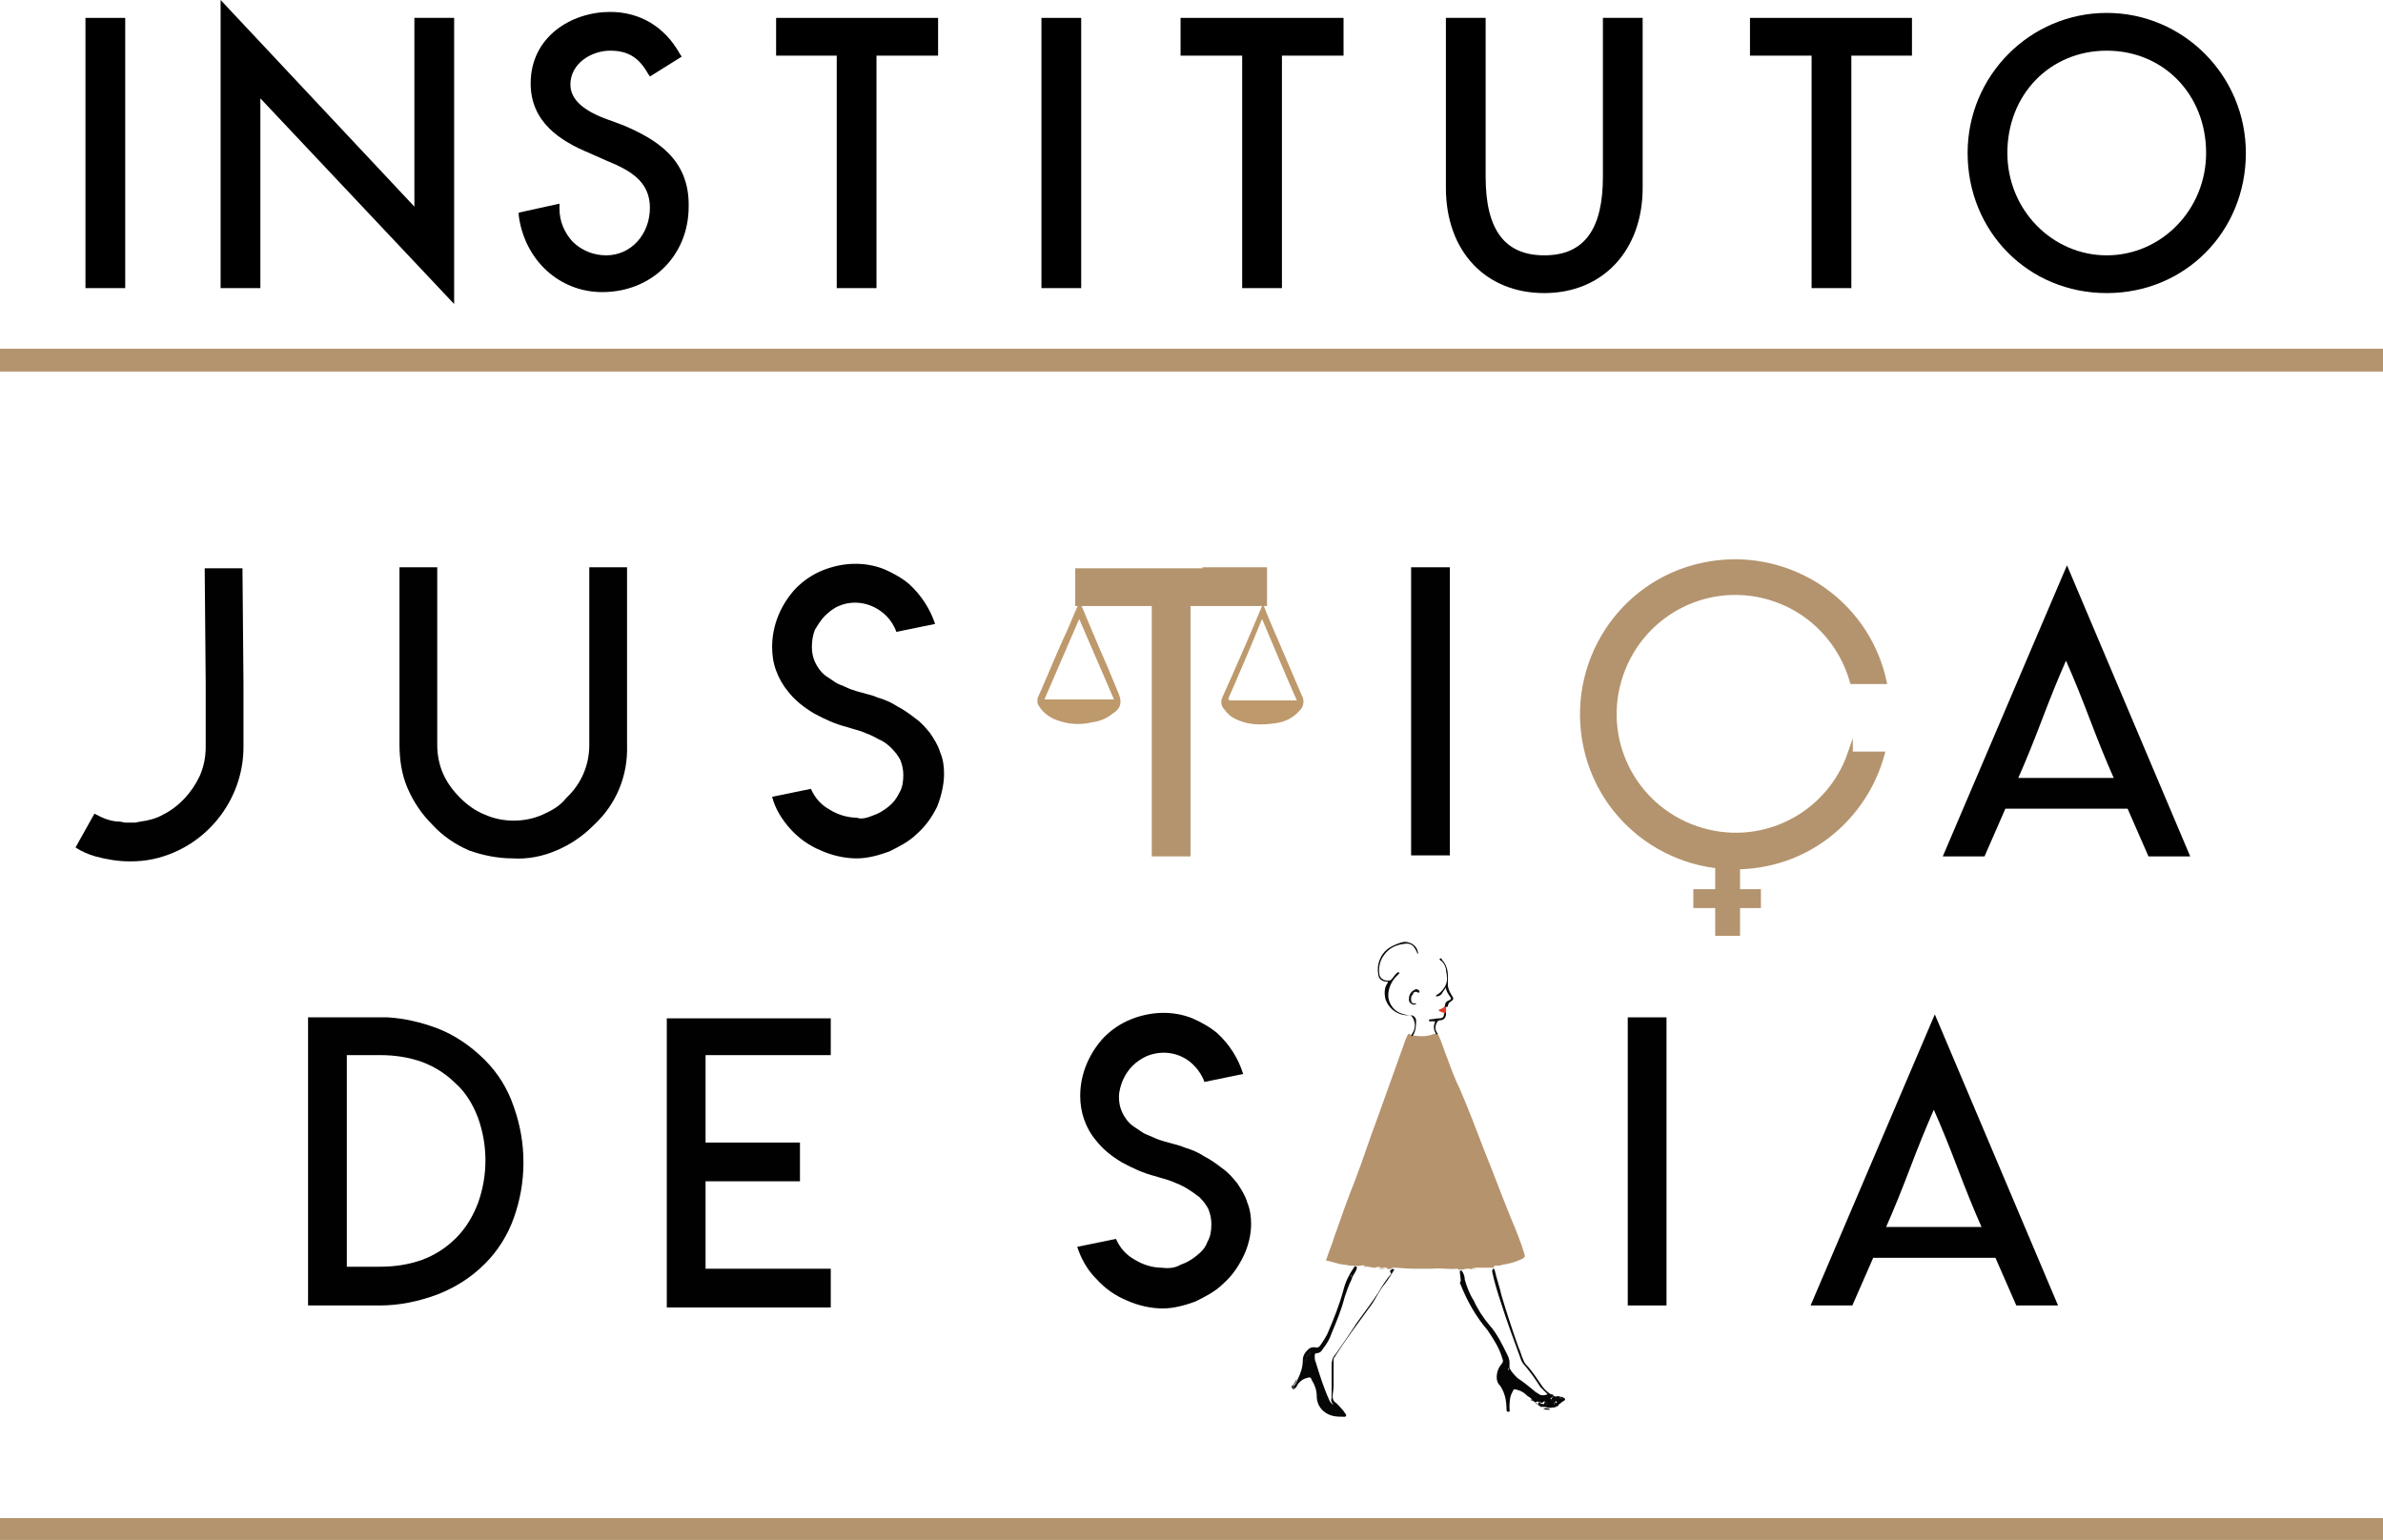 <svg xmlns="http://www.w3.org/2000/svg" xmlns:xlink="http://www.w3.org/1999/xlink" id="Layer_1" x="0px" y="0px" viewBox="0 0 239.8 155" xml:space="preserve">
<g id="Camada_2">
	<g id="Camada_1-2">
		<path fill="#B5936D" d="M144.7,104.1c0.4,0.8,0.6,1.6,0.9,2.3c0.4,1.1,0.8,2.2,1.3,3.2c0.9,2.1,1.7,4.2,2.5,6.3    c0.9,2.2,1.7,4.4,2.6,6.6c0.5,1.2,1,2.4,1.4,3.7c0.1,0.3,0,0.4-0.2,0.5c-0.6,0.3-1.3,0.5-2,0.6c-0.2,0.1-0.5,0.1-0.7,0.1    c-0.2,0-0.2,0.1-0.2,0.2c-0.1,0-0.2,0-0.3,0c-0.2,0-0.5,0-0.7,0c-0.1,0-0.2,0-0.3,0c-0.2,0-0.3,0-0.5,0c-0.1,0-0.2,0-0.3,0.1    c-0.1,0-0.2,0.1-0.3,0c-0.1,0-0.2,0-0.4,0c-0.2,0.1-0.4,0.1-0.6,0.1c-0.1,0-0.2,0-0.2-0.1c-0.9,0.1-1.7-0.1-2.6,0    c-0.6,0-1.3,0-1.9,0c-0.7,0-1.3-0.1-2-0.1c-0.1,0-0.1,0-0.2,0.1c-0.1,0-0.2,0.1-0.3,0c-0.1,0-0.1-0.1-0.2-0.1c-0.1,0-0.2,0-0.3,0    c-0.1,0-0.2,0-0.2,0c-0.2-0.1-0.4-0.1-0.6,0c-0.4,0-0.7-0.1-1.1-0.2c-0.1-0.1-0.3,0-0.4,0c-0.1,0-0.2,0-0.4,0c-0.2,0-0.4,0-0.6,0    h0c-0.4-0.1-0.8-0.1-1.2-0.2s-0.7-0.2-1.1-0.3c-0.2,0-0.2-0.1-0.1-0.2c0.2-0.7,0.5-1.3,0.7-2c0.7-2,1.4-4,2.2-6    c0.8-2.1,1.5-4.3,2.3-6.4c0.8-2.2,1.6-4.5,2.4-6.7c0.2-0.5,0.3-1,0.6-1.5c0.1,0,0.1-0.1,0.2,0c0,0.1,0,0.1,0.1,0.1    c0.7,0.1,1.5,0.2,2.2-0.1c0,0,0,0,0,0C144.6,104,144.6,104.1,144.7,104.1z"></path>
		<path fill="#050606" d="M140,127.8c0.1-0.1,0.2-0.1,0.3,0c-0.3,0.5-0.6,1-1,1.5c-0.5,0.6-0.8,1.3-1.2,1.9    c-1.3,1.8-2.6,3.5-3.8,5.4c-0.1,0.1-0.1,0.2-0.1,0.3c0,0.9,0,1.7,0,2.6c0,0.4-0.1,0.7-0.1,1.1c0,0.2,0.1,0.4,0.2,0.5    c0.3,0.2,0.5,0.5,0.8,0.8c0.1,0.1,0.2,0.3,0.3,0.4c0.1,0.1,0.1,0.3-0.1,0.3c-0.7,0-1.3,0-1.9-0.4c-0.6-0.4-0.9-1-0.9-1.7    c0-0.6-0.2-1.1-0.5-1.6c-0.1-0.3-0.2-0.3-0.5-0.2c-0.4,0.1-0.8,0.4-1,0.8c0,0.1-0.1,0.1-0.1,0.2c-0.1,0-0.2,0.1-0.2,0    c-0.1-0.1,0-0.2,0-0.2c0.2-0.2,0.3-0.4,0.4-0.7c0.3-0.6,0.5-1.2,0.5-1.9c0-0.5,0.3-0.9,0.7-1.2c0.2-0.1,0.4-0.1,0.5-0.1    c0.2,0.1,0.4,0,0.5-0.1c0.3-0.4,0.6-0.9,0.8-1.3c0.6-1.4,1.2-2.9,1.6-4.4c0.2-0.8,0.6-1.6,1.1-2.3l0,0c0.1-0.1,0.1,0,0.2,0    c0.1,0.1,0,0.2,0,0.3c-0.1,0.2-0.2,0.4-0.4,0.7c0,0.1-0.1,0.2-0.1,0.3c-0.3,0.6-0.5,1.2-0.7,1.8c-0.3,1.2-0.8,2.4-1.3,3.6    c-0.2,0.6-0.5,1.1-0.9,1.6c-0.1,0.2-0.3,0.4-0.6,0.4c-0.2,0-0.2,0.2-0.2,0.3c0,0.2,0,0.4,0.1,0.6c0.4,1.3,0.8,2.6,1.4,3.9    c0.1,0.2,0.2,0.3,0.4,0.4c-0.2-0.2-0.3-0.4-0.2-0.7c0-1.1,0-2.2,0-3.3c0-0.4,0.1-0.8,0.4-1.1c0.7-1,1.4-2,2.1-3.1    c0.7-1,1.5-2,2.2-3.1c0.4-0.7,0.8-1.3,1.3-1.9C139.8,127.9,139.9,127.9,140,127.8z"></path>
		<path fill="#060506" d="M146.9,127.9h0.2c0.2,0.3,0.3,0.6,0.3,0.9c0.2,0.7,0.5,1.5,0.9,2.1c0.4,0.9,1,1.8,1.6,2.5    c0.8,0.9,1.3,2,1.8,3c0.1,0.2,0.2,0.5,0.2,0.7c0,0.1,0,0.3,0,0.4c0,0.1,0,0.2,0,0.2c0.2,0.4,0.5,0.7,0.8,1    c0.6,0.4,1.1,0.8,1.7,1.3c0.1,0.1,0.2,0.2,0.3,0.2c0.3,0.3,0.7,0.3,1.1,0.1c0,0,0.1,0,0.1,0c0.1,0.1,0.3,0,0.4,0.1c0,0,0,0,0,0.1    c-0.1,0.1-0.2,0.2-0.3,0.3c0.2,0.1,0.4,0.1,0.4,0.3c0,0.1,0,0.3-0.1,0.3c0.1,0,0.1-0.1,0.2-0.1c0.1-0.1,0.3-0.2,0-0.3    c-0.1-0.1-0.1-0.3,0-0.4c0.2-0.1,0.4-0.1,0.5,0c0.1,0,0.1,0,0.2,0c0.4,0.2,0.4,0.3,0,0.5c-0.3,0.3-0.7,0.5-1.1,0.6    c-0.1,0-0.2,0-0.3,0c-0.2-0.1-0.4-0.1-0.7-0.1l-0.1,0c0-0.1-0.1-0.1-0.1-0.1c-0.1,0-0.1-0.1-0.1-0.2c0-0.1,0.1-0.1,0.2,0    c0.1,0.1,0.3,0.1,0.4,0c0.1,0,0.1,0,0.2-0.1c0-0.1,0-0.1-0.1-0.1c0,0-0.1-0.1-0.2,0c-0.1,0.1-0.1,0.1-0.1,0.1    c-0.2,0-0.3-0.2-0.6-0.1c-0.2,0.1-0.3-0.1-0.5-0.3c0,0,0,0-0.1-0.1c-0.1-0.1-0.2-0.1-0.3-0.2c-0.3-0.3-0.6-0.5-1-0.6    c-0.3-0.1-0.4-0.1-0.5,0.2c-0.3,0.5-0.3,1.1-0.3,1.7c0,0.1,0.1,0.3-0.1,0.3c-0.2,0-0.2-0.1-0.2-0.3c0-0.6-0.1-1.3-0.4-1.9    c-0.1-0.2-0.2-0.4-0.4-0.6c-0.4-0.6-0.1-1.6,0.3-2c0.1-0.1,0.2-0.3,0.1-0.5c-0.3-1.1-0.9-2-1.5-2.9c-1.2-1.4-2.1-3-2.8-4.8    C147.1,129,146.9,128.4,146.9,127.9z"></path>
		<path fill="#090909" d="M156.3,140.6c-0.1-0.1-0.3,0-0.4-0.1c-0.3-0.3-0.6-0.6-0.9-0.9c-0.5-0.8-1-1.5-1.6-2.2    c-0.2-0.2-0.3-0.4-0.4-0.7c-0.7-1.9-1.4-3.8-2-5.7c-0.3-0.9-0.6-1.9-0.8-2.8c0-0.1-0.1-0.3,0-0.4c0.1-0.2,0.1-0.1,0.2,0    c0.2,0.9,0.5,1.7,0.7,2.6c0.5,1.7,1.1,3.5,1.7,5.2c0.2,0.4,0.3,0.9,0.5,1.3c0.1,0.3,0.3,0.5,0.5,0.7c0.5,0.6,0.9,1.2,1.3,1.8    c0.4,0.6,1,1.1,1.8,1.3c0,0.1,0.2,0.1,0.2,0.2c-0.1,0-0.1,0.1-0.2,0c-0.1-0.2-0.2,0.1-0.3,0.1c-0.1,0,0,0.1-0.1,0.1    c0,0.2,0.1,0.1,0.2,0.2c0.1,0,0.2,0.1,0.1,0.2c-0.2,0.1-0.4,0.2-0.6,0.2c0.1-0.1,0.2-0.1,0.2-0.3c0-0.2,0-0.3-0.2-0.3    c-0.1,0-0.2,0-0.2-0.1c0-0.1,0.1-0.1,0.1-0.1C156.1,140.8,156.2,140.6,156.3,140.6C156.3,140.6,156.3,140.6,156.3,140.6    C156.3,140.6,156.3,140.6,156.3,140.6z"></path>
		<path fill="#070808" d="M142.2,104.2c-0.1,0.1-0.1,0.2-0.2,0c0.4-0.5,0.5-1.1,0.2-1.7c-0.1-0.2-0.3-0.4-0.5-0.3    c-1.1,0-2-0.7-2.3-1.7c-0.1-0.5-0.1-1.1,0.2-1.5c0.1-0.2,0.1-0.2-0.1-0.2c-0.4,0-0.8-0.3-0.8-0.7c-0.2-1,0.2-2.1,1.1-2.7    c0.5-0.3,1-0.5,1.5-0.6c0.7,0,1.3,0.4,1.4,1.1c0,0.1,0,0.1,0,0.1s-0.1,0-0.1-0.1c0-0.1-0.1-0.2-0.2-0.4c-0.2-0.4-0.6-0.6-1.1-0.5    c-0.8,0.1-1.5,0.4-2,1.1c-0.4,0.5-0.6,1.2-0.5,1.9c0,0.4,0.4,0.7,0.8,0.7c0,0,0,0,0.1,0c0.1,0,0.2,0,0.3-0.1    c0.2-0.2,0.3-0.4,0.5-0.6c0.1-0.1,0.2-0.2,0.3-0.1c0.1,0.1-0.1,0.1-0.1,0.2c-0.6,0.5-1,1.3-1,2.1c0,0.8,0.6,1.6,1.3,1.8    c0.3,0.1,0.6,0.2,1,0.2c0.3,0,0.5,0.3,0.5,0.5C142.5,103.1,142.5,103.7,142.2,104.2z"></path>
		<path fill="#0A0B0B" d="M145.4,101.3c0-0.3,0.1-0.5,0.4-0.6c0.2-0.1,0.3-0.2,0.1-0.4c-0.2-0.3-0.4-0.6-0.4-0.9    c-0.1,0.2-0.3,0.4-0.4,0.6c-0.1,0.2-0.4,0.3-0.6,0.3c0-0.2,0.2-0.2,0.3-0.3c0.5-0.4,0.9-1,0.8-1.7c0-0.3-0.1-0.5-0.1-0.8    c-0.1-0.3-0.2-0.6-0.5-0.8c-0.1-0.1-0.2-0.1-0.1-0.2s0.2,0,0.2,0.1c0.4,0.4,0.6,1,0.6,1.6c0,0.3,0,0.6,0,0.9    c0,0.4,0.2,0.8,0.4,1.1c0.2,0.3,0.2,0.4-0.1,0.6c-0.2,0.1-0.3,0.3-0.3,0.5C145.5,101.4,145.4,101.4,145.4,101.3    C145.4,101.3,145.4,101.3,145.4,101.3z"></path>
		<path fill="#0D0E0E" d="M144.7,104.1c-0.1,0-0.1,0-0.2,0c-0.2-0.4-0.3-0.8-0.1-1.2c0-0.1,0-0.1-0.1-0.1c-0.1,0-0.2,0-0.4,0    c-0.1,0-0.1,0-0.1-0.1s0.1-0.1,0.1-0.1c0.3,0,0.6-0.1,0.9-0.1c0.3,0,0.5-0.1,0.5-0.4c0-0.1,0.1-0.2,0.2-0.3l0,0    c0.1,0.6-0.2,0.9-0.6,0.9c-0.2,0-0.2,0.1-0.3,0.2C144.3,103.5,144.5,103.8,144.7,104.1z"></path>
		<path fill="#151616" d="M142,100.6c0,0.3,0.1,0.4,0.4,0.4c0.1,0,0.1-0.1,0.1,0s-0.1,0.1-0.1,0.1c-0.2,0.1-0.5-0.1-0.6-0.3    c-0.1-0.5,0.1-1,0.6-1.2c0.1-0.1,0.3,0,0.4,0.1c0,0,0.1,0.1,0,0.2s-0.1,0-0.1,0c-0.2-0.1-0.4-0.1-0.5,0.1c0,0,0,0,0,0.1    C142,100.2,142,100.4,142,100.6z"></path>
		<path fill="#121113" d="M154.3,141c0.2,0.1,0.2,0.2,0.3,0.3c0.1,0,0.2,0.2,0.2-0.1c0-0.1,0.1-0.1,0.2,0c0.1,0.1,0.1,0.1,0.2,0.1    c0.1,0,0.2,0.2,0.2-0.1c0-0.1,0.1-0.1,0.2-0.1c0.1,0,0.3,0.1,0.3,0.2c0,0.1-0.1,0.1-0.2,0.1c-0.2,0-0.5,0.1-0.7-0.1    c0,0.1,0.1,0.1,0.2,0.2c0.1,0,0,0.1,0,0.1c-0.4-0.2-0.7-0.4-1-0.8C154.2,140.9,154.2,140.9,154.3,141z"></path>
		<path fill="#E43826" d="M145.4,102L145.4,102l-0.5-0.2c0,0-0.1,0-0.1-0.1s0-0.1,0.1-0.1l0.4-0.2c0.1,0,0.1,0,0.2,0    C145.5,101.6,145.6,101.8,145.4,102z"></path>
		<path fill="#2B2C2B" d="M130.5,138.8c0,0.2-0.1,0.4-0.3,0.6c-0.1,0.2-0.1,0.3,0.1,0.3c0,0.1-0.1,0.2-0.2,0.1    c-0.1-0.1-0.2-0.2-0.1-0.3C130.2,139.4,130.3,139.1,130.5,138.8z"></path>
		<path fill="#121113" d="M155.3,141.8c0.2-0.1,0.5-0.1,0.7,0.1C155.7,141.9,155.5,141.9,155.3,141.8z"></path>
		<path fill="#383938" d="M157.1,140.8c-0.1-0.1-0.2-0.1-0.2-0.2c0.1,0,0.3,0.1,0.4,0.2L157.1,140.8z"></path>
		<path fill="#383639" d="M154.3,141l-0.1,0l-0.2-0.1C154.2,140.8,154.2,140.9,154.3,141z"></path>
		<path fill="#942C1F" d="M145.5,101.4c-0.1,0-0.1,0-0.2,0l0-0.1h0.1L145.5,101.4z"></path>
		<path fill="#9F856A" d="M136.8,127.4h-0.4h-0.2C136.4,127.3,136.6,127.3,136.8,127.4z"></path>
		<path fill="#A38A6D" d="M139.3,127.7l-0.6,0C138.9,127.6,139.1,127.6,139.3,127.7z"></path>
		<path fill="#A3876A" d="M149.1,127.7l-0.4,0c0,0,0,0-0.1,0c0,0,0,0,0,0C148.8,127.7,149,127.7,149.1,127.7z"></path>
		<path fill="#A28B71" d="M137.6,127.5l-0.4,0C137.3,127.4,137.5,127.4,137.6,127.5C137.6,127.4,137.6,127.5,137.6,127.5    C137.6,127.5,137.6,127.5,137.6,127.5z"></path>
		<path fill="#A48F78" d="M148.6,127.7L148.6,127.7c-0.1,0.1-0.2,0.1-0.3,0C148.4,127.7,148.5,127.8,148.6,127.7z"></path>
		<path fill="#95836F" d="M139.8,127.7h-0.3C139.6,127.6,139.7,127.7,139.8,127.7z"></path>
		<path fill="#9F886F" d="M148,127.8h-0.3C147.8,127.8,147.9,127.8,148,127.8z"></path>
		<path fill="#131213" d="M131.9,136.1c0,0.1,0.1,0.2-0.1,0.3c-0.2,0.1-0.3,0.3-0.3,0.5c0,0.2-0.1,0.2-0.2,0.2    c-0.1,0-0.1-0.1-0.1-0.1c0.3-0.1,0.2-0.4,0.2-0.6c0.1-0.1,0.1-0.2,0.3-0.1C131.8,136.2,131.8,136.1,131.9,136.1z"></path>
		<path fill="#282729" d="M131.9,136.1c-0.1,0-0.1,0.2-0.2,0.1C131.8,136.2,131.8,135.9,131.9,136.1z"></path>
		<path fill="#F3F3F3" d="M136,128.3c0,0.1,0,0.2-0.1,0.2L136,128.3z"></path>
		<path fill="#F4F3F4" d="M151.8,137.7c0,0.1,0.1,0.2,0,0.2C151.8,137.9,151.7,137.8,151.8,137.7    C151.8,137.7,151.8,137.7,151.8,137.7z"></path>
		<path fill="#060506" d="M156.3,140.6c0.1,0,0.2,0,0.2,0.1c0,0,0,0,0,0.1C156.4,140.8,156.3,140.7,156.3,140.6z"></path>
		<path fill="#BD996C" d="M112.6,69.9c-0.4-1-0.8-1.9-1.2-2.9c-0.9-2-1.7-4-2.6-6.1c-0.3-0.3-0.3,0.1-0.4,0.2    c-0.5,1.1-0.9,2.2-1.4,3.2c-0.9,2-1.7,4-2.6,6v0.5c0.4,0.8,1.1,1.4,2,1.7c1.1,0.4,2.3,0.5,3.5,0.2c0.8-0.1,1.5-0.4,2.1-0.9    C112.8,71.3,112.9,70.7,112.6,69.9z M105.1,70.4l3.5-8.1l3.5,8.1L105.1,70.4z"></path>
		<path fill="#BD996C" d="M131,70c-1-2.3-2-4.7-3-7c-0.3-0.7-0.6-1.4-0.9-2.2c-0.1,0.1-0.1,0.1-0.1,0.2c-1.3,3.1-2.6,6.1-4,9.2    c-0.2,0.4-0.1,0.9,0.2,1.2c0.3,0.4,0.6,0.7,1,0.9c1.3,0.7,2.7,0.7,4.1,0.5c0.9-0.1,1.8-0.5,2.4-1.2C131.2,71.2,131.3,70.5,131,70z     M127.1,70.5c-1,0-2.1,0-3.1,0c-0.3,0-0.5,0-0.3-0.4c1.1-2.5,2.2-5.1,3.3-7.8c1.2,2.8,2.3,5.5,3.5,8.2L127.1,70.5z"></path>
		<path fill="#010101" d="M24.4,57.2l0.1,11.5h0v6.5c0,4.6-2.8,8.8-7,10.6c-1.4,0.6-2.8,0.9-4.3,0.9H13c-1.1,0-2.3-0.2-3.4-0.5    c-0.7-0.2-1.4-0.5-2-0.9l1.9-3.4c0.2,0.1,0.4,0.2,0.6,0.3c0.6,0.3,1.3,0.5,2,0.5l0.5,0.1c0.2,0,0.3,0,0.5,0h0.1c0.1,0,0.3,0,0.4,0    l0.5-0.1c0.8-0.1,1.6-0.3,2.3-0.7c1.6-0.8,2.9-2.2,3.7-3.9c0.4-0.9,0.6-1.9,0.6-2.9v-6.4l-0.1-11.6L24.4,57.2z"></path>
		<path fill="#010101" d="M63.1,57.1V75c0.1,3.1-1.1,6-3.4,8.1v0c-1.1,1.1-2.3,1.9-3.7,2.5c-1.4,0.6-2.9,0.9-4.4,0.8    c-1.5,0-3-0.3-4.4-0.8c-1.4-0.6-2.7-1.5-3.7-2.6c-1.1-1.1-1.9-2.3-2.5-3.7c-0.6-1.4-0.8-2.9-0.8-4.4V57.1H44V75c0,1,0.2,2,0.6,2.9    c0.4,0.9,1,1.7,1.7,2.4c0.7,0.7,1.5,1.3,2.5,1.7c0.9,0.4,1.9,0.6,2.9,0.6c1,0,2-0.2,2.9-0.6c0.9-0.4,1.8-0.9,2.4-1.7    c1.5-1.4,2.3-3.3,2.3-5.3V57.1H63.1z"></path>
		<path fill="#010101" d="M87.8,82.1c0.6-0.2,1.1-0.5,1.6-0.9c0.5-0.4,0.8-0.8,1.1-1.4c0.3-0.5,0.4-1.1,0.4-1.8c0-0.5-0.1-1-0.3-1.5    c-0.2-0.4-0.5-0.8-0.9-1.2c-0.4-0.4-0.8-0.7-1.3-0.9c-0.5-0.3-1-0.5-1.5-0.7c-0.5-0.2-1-0.3-1.6-0.5c-1.2-0.3-2.3-0.8-3.4-1.4    c-1-0.6-1.9-1.3-2.6-2.2c-0.5-0.6-0.9-1.3-1.2-2.1c-0.3-0.8-0.4-1.6-0.4-2.4c0-2.2,0.9-4.3,2.4-5.9c0.8-0.8,1.7-1.4,2.7-1.8    c2-0.8,4.2-0.9,6.2-0.1c0.9,0.4,1.8,0.9,2.5,1.5c1.2,1.1,2.1,2.5,2.6,4l-3.9,0.8c-0.2-0.6-0.6-1.2-1-1.6c-1.3-1.3-3.2-1.7-4.8-1    c-0.5,0.2-1,0.6-1.4,1c-0.4,0.4-0.7,0.9-1,1.4c-0.2,0.5-0.3,1.1-0.3,1.7c0,0.8,0.2,1.5,0.7,2.2c0.2,0.3,0.5,0.6,0.8,0.8    c0.3,0.2,0.6,0.4,0.9,0.6c0.3,0.2,0.7,0.3,1.1,0.5c0.4,0.2,0.8,0.3,1.1,0.4l1.1,0.3c0.4,0.1,0.7,0.2,0.9,0.3    c0.7,0.2,1.4,0.5,2,0.9c0.6,0.3,1.3,0.8,1.8,1.2c0.6,0.4,1.1,1,1.5,1.5c0.4,0.6,0.8,1.2,1,1.9c0.3,0.7,0.4,1.4,0.4,2.2    c0,1.1-0.3,2.3-0.7,3.3c-0.5,1-1.1,1.9-2,2.7c-0.8,0.8-1.8,1.3-2.8,1.8c-1.1,0.4-2.2,0.7-3.3,0.7c-1.2,0-2.5-0.3-3.6-0.8    c-1.2-0.5-2.2-1.2-3.1-2.2c-0.8-0.9-1.5-2-1.8-3.2l3.9-0.8c0.4,0.9,1,1.6,1.9,2.1c0.8,0.5,1.8,0.8,2.7,0.8    C86.7,82.5,87.3,82.3,87.8,82.1z"></path>
		<path fill="#B4946E" d="M121,57.1h6.5V61h-7.7v25.2h-3.9V61h-7.7v-3.8H121L121,57.1z"></path>
		<path fill="#010101" d="M142,57.1h3.9v29H142V57.1z"></path>
		<path fill="#010101" d="M220.4,86.2h-4.2l-2.1-4.8h-12.3l-2.1,4.8h-4.2l12.5-29.3L220.4,86.2z M207.9,78.3h4.8    c-0.8-1.8-1.6-3.8-2.4-5.9c-0.8-2.1-1.6-4.1-2.4-5.9c-0.8,1.8-1.6,3.8-2.4,5.9c-0.8,2.1-1.6,4.1-2.4,5.9H207.9z"></path>
		<path fill="#010101" d="M39,102.4c1.7,0.1,3.4,0.5,5,1.1c1.8,0.7,3.4,1.8,4.8,3.2l0,0c1.3,1.3,2.3,2.9,2.9,4.7    c1.3,3.6,1.3,7.6,0,11.2c-0.6,1.7-1.6,3.3-2.9,4.6l0,0c-1.4,1.4-3,2.4-4.8,3.1c-1.9,0.7-3.8,1.1-5.8,1.1H31v-29L39,102.4L39,102.4    z M38.2,127.5c1.5,0,2.9-0.2,4.3-0.7c1.3-0.5,2.4-1.2,3.4-2.2c1-1,1.7-2.2,2.2-3.5c1-2.8,1-5.8,0-8.6c-0.5-1.3-1.2-2.5-2.2-3.4    c-1-1-2.1-1.7-3.4-2.2c-1.4-0.5-2.8-0.7-4.3-0.7h-3.3v21.3H38.2z"></path>
		<path fill="#010101" d="M83.6,102.3v3.9H71v8.8h9.5v3.9H71v8.8h12.6v3.9H67.1v-29.1H83.6z"></path>
		<path fill="#010101" d="M118.8,127.3c0.6-0.2,1.1-0.5,1.6-0.9c0.5-0.4,0.9-0.8,1.1-1.4c0.3-0.5,0.4-1.1,0.4-1.8    c0-0.5-0.1-1-0.3-1.5c-0.2-0.4-0.5-0.8-0.9-1.2c-0.4-0.3-0.8-0.6-1.3-0.9c-0.5-0.3-1-0.5-1.5-0.7c-0.5-0.2-1-0.3-1.6-0.5    c-1.2-0.3-2.3-0.8-3.4-1.4c-1-0.6-1.9-1.3-2.6-2.2c-1.1-1.3-1.6-2.9-1.6-4.5c0-2.2,0.9-4.3,2.4-5.9c0.8-0.8,1.7-1.4,2.7-1.8    c2-0.8,4.2-0.9,6.2-0.1c0.9,0.4,1.8,0.9,2.5,1.5c1.2,1.1,2.1,2.5,2.6,4.1l-3.9,0.8c-0.2-0.6-0.6-1.2-1-1.6c-1.2-1.3-3.1-1.7-4.8-1    c-1.1,0.5-1.9,1.3-2.4,2.4c-0.2,0.5-0.4,1.1-0.4,1.7c0,0.8,0.2,1.5,0.7,2.2c0.2,0.3,0.5,0.6,0.8,0.8c0.3,0.2,0.6,0.4,0.9,0.6    c0.3,0.2,0.7,0.3,1.1,0.5c0.4,0.2,0.8,0.3,1.1,0.4l1.1,0.3c0.4,0.1,0.7,0.2,0.9,0.3c0.7,0.2,1.4,0.5,2,0.9    c0.6,0.3,1.3,0.8,1.8,1.2c0.6,0.4,1.1,1,1.5,1.5c0.4,0.6,0.8,1.2,1,1.9c0.3,0.7,0.4,1.5,0.4,2.2c0,1.1-0.3,2.3-0.8,3.3    c-0.5,1-1.1,1.9-2,2.7c-0.8,0.8-1.8,1.3-2.8,1.8c-1.1,0.4-2.2,0.7-3.3,0.7c-1.2,0-2.5-0.3-3.6-0.8c-1.2-0.5-2.2-1.2-3.1-2.2    c-0.9-0.9-1.5-2-1.9-3.2l3.9-0.8c0.4,0.9,1,1.6,1.9,2.1c0.8,0.5,1.8,0.8,2.7,0.8C117.7,127.7,118.3,127.6,118.8,127.3z"></path>
		<path fill="#010101" d="M163.8,102.4h3.9v29h-3.9V102.4z"></path>
		<path fill="#010101" d="M207.1,131.4h-4.2l-2.1-4.8h-12.3l-2.1,4.8h-4.2l12.5-29.3L207.1,131.4z M194.6,123.5h4.8    c-0.8-1.8-1.6-3.8-2.4-5.9c-0.8-2.1-1.6-4.1-2.4-5.9c-0.8,1.8-1.6,3.8-2.4,5.9c-0.8,2.1-1.6,4.1-2.4,5.9H194.6z"></path>
		<path fill="#B4946E" stroke="#B4946E" stroke-width="0.5" stroke-miterlimit="10" d="M186.2,75.8c-2.2,6.4-9.1,9.8-15.5,7.6    c-6.4-2.2-9.8-9.1-7.6-15.5c2.2-6.4,9.1-9.8,15.5-7.6c3.8,1.3,6.7,4.4,7.8,8.3h3.2c-1.8-8.3-10-13.5-18.3-11.7    c-8.3,1.8-13.5,10-11.7,18.3s10,13.5,18.3,11.7c5.6-1.2,10-5.5,11.5-11H186.2z"></path>
		<rect x="172.6" y="86.6" fill="#B4946E" width="2.5" height="7.6"></rect>
		<rect x="170.4" y="89.5" fill="#B4946E" width="6.8" height="1.9"></rect>
		<rect y="35.1" fill="#B4946E" width="239.8" height="2.3"></rect>
		<rect y="152.8" fill="#B4946E" width="239.8" height="2.3"></rect>
	</g>
	<g>
		<rect x="8.6" y="1.8" width="4" height="27.2"></rect>
		<polygon points="41.7,20.8 22.2,0 22.2,29 26.2,29 26.2,9.9 45.7,30.6 45.7,1.8 41.7,1.8   "></polygon>
		<path d="M62.7,12.6l-1.9-0.7c-2.3-0.9-3.4-2-3.4-3.4c0-2.1,2.1-3.4,4-3.4c1.8,0,2.9,0.7,3.8,2.3l0.2,0.3l3.2-2l-0.2-0.3    c-1.5-2.7-4-4.2-7-4.2c-3.9,0-8,2.5-8,7.2c0,3.9,3,5.8,5.9,7l1.8,0.8c2.2,0.9,4.3,2,4.3,4.7c0,2.7-1.9,4.8-4.4,4.8    c-1.3,0-2.5-0.5-3.4-1.4c-0.8-0.9-1.3-2-1.3-3.3l0-0.5l-4.1,0.9l0,0.3c0.6,4.5,4.1,7.7,8.4,7.7c5,0,8.7-3.7,8.7-8.6    C69.4,16,66,14,62.7,12.6z"></path>
		<polygon points="78.1,5.6 84.2,5.6 84.2,29 88.2,29 88.2,5.6 94.4,5.6 94.4,1.8 78.1,1.8   "></polygon>
		<rect x="104.8" y="1.8" width="4" height="27.2"></rect>
		<polygon points="118.8,5.6 125,5.6 125,29 129,29 129,5.6 135.2,5.6 135.2,1.8 118.8,1.8   "></polygon>
		<path d="M161.3,17.8c0,5.3-1.9,7.9-5.9,7.9s-5.9-2.6-5.9-7.9v-16h-4v17.1c0,6.4,4,10.6,9.9,10.6c5.9,0,9.9-4.3,9.9-10.6V1.8h-4    V17.8z"></path>
		<polygon points="176.1,5.6 182.3,5.6 182.3,29 186.3,29 186.3,5.6 192.4,5.6 192.4,1.8 176.1,1.8   "></polygon>
		<path d="M212,1.3c-7.7,0-14,6.3-14,14.1c0,7.9,6.1,14.1,14,14.1s14-6.2,14-14.1C226,7.6,219.7,1.3,212,1.3z M222,15.4    c0,5.7-4.5,10.3-10,10.3c-5.5,0-10-4.6-10-10.3c0-5.9,4.3-10.3,10-10.3C217.7,5.1,222,9.5,222,15.4z"></path>
	</g>
</g>
</svg>